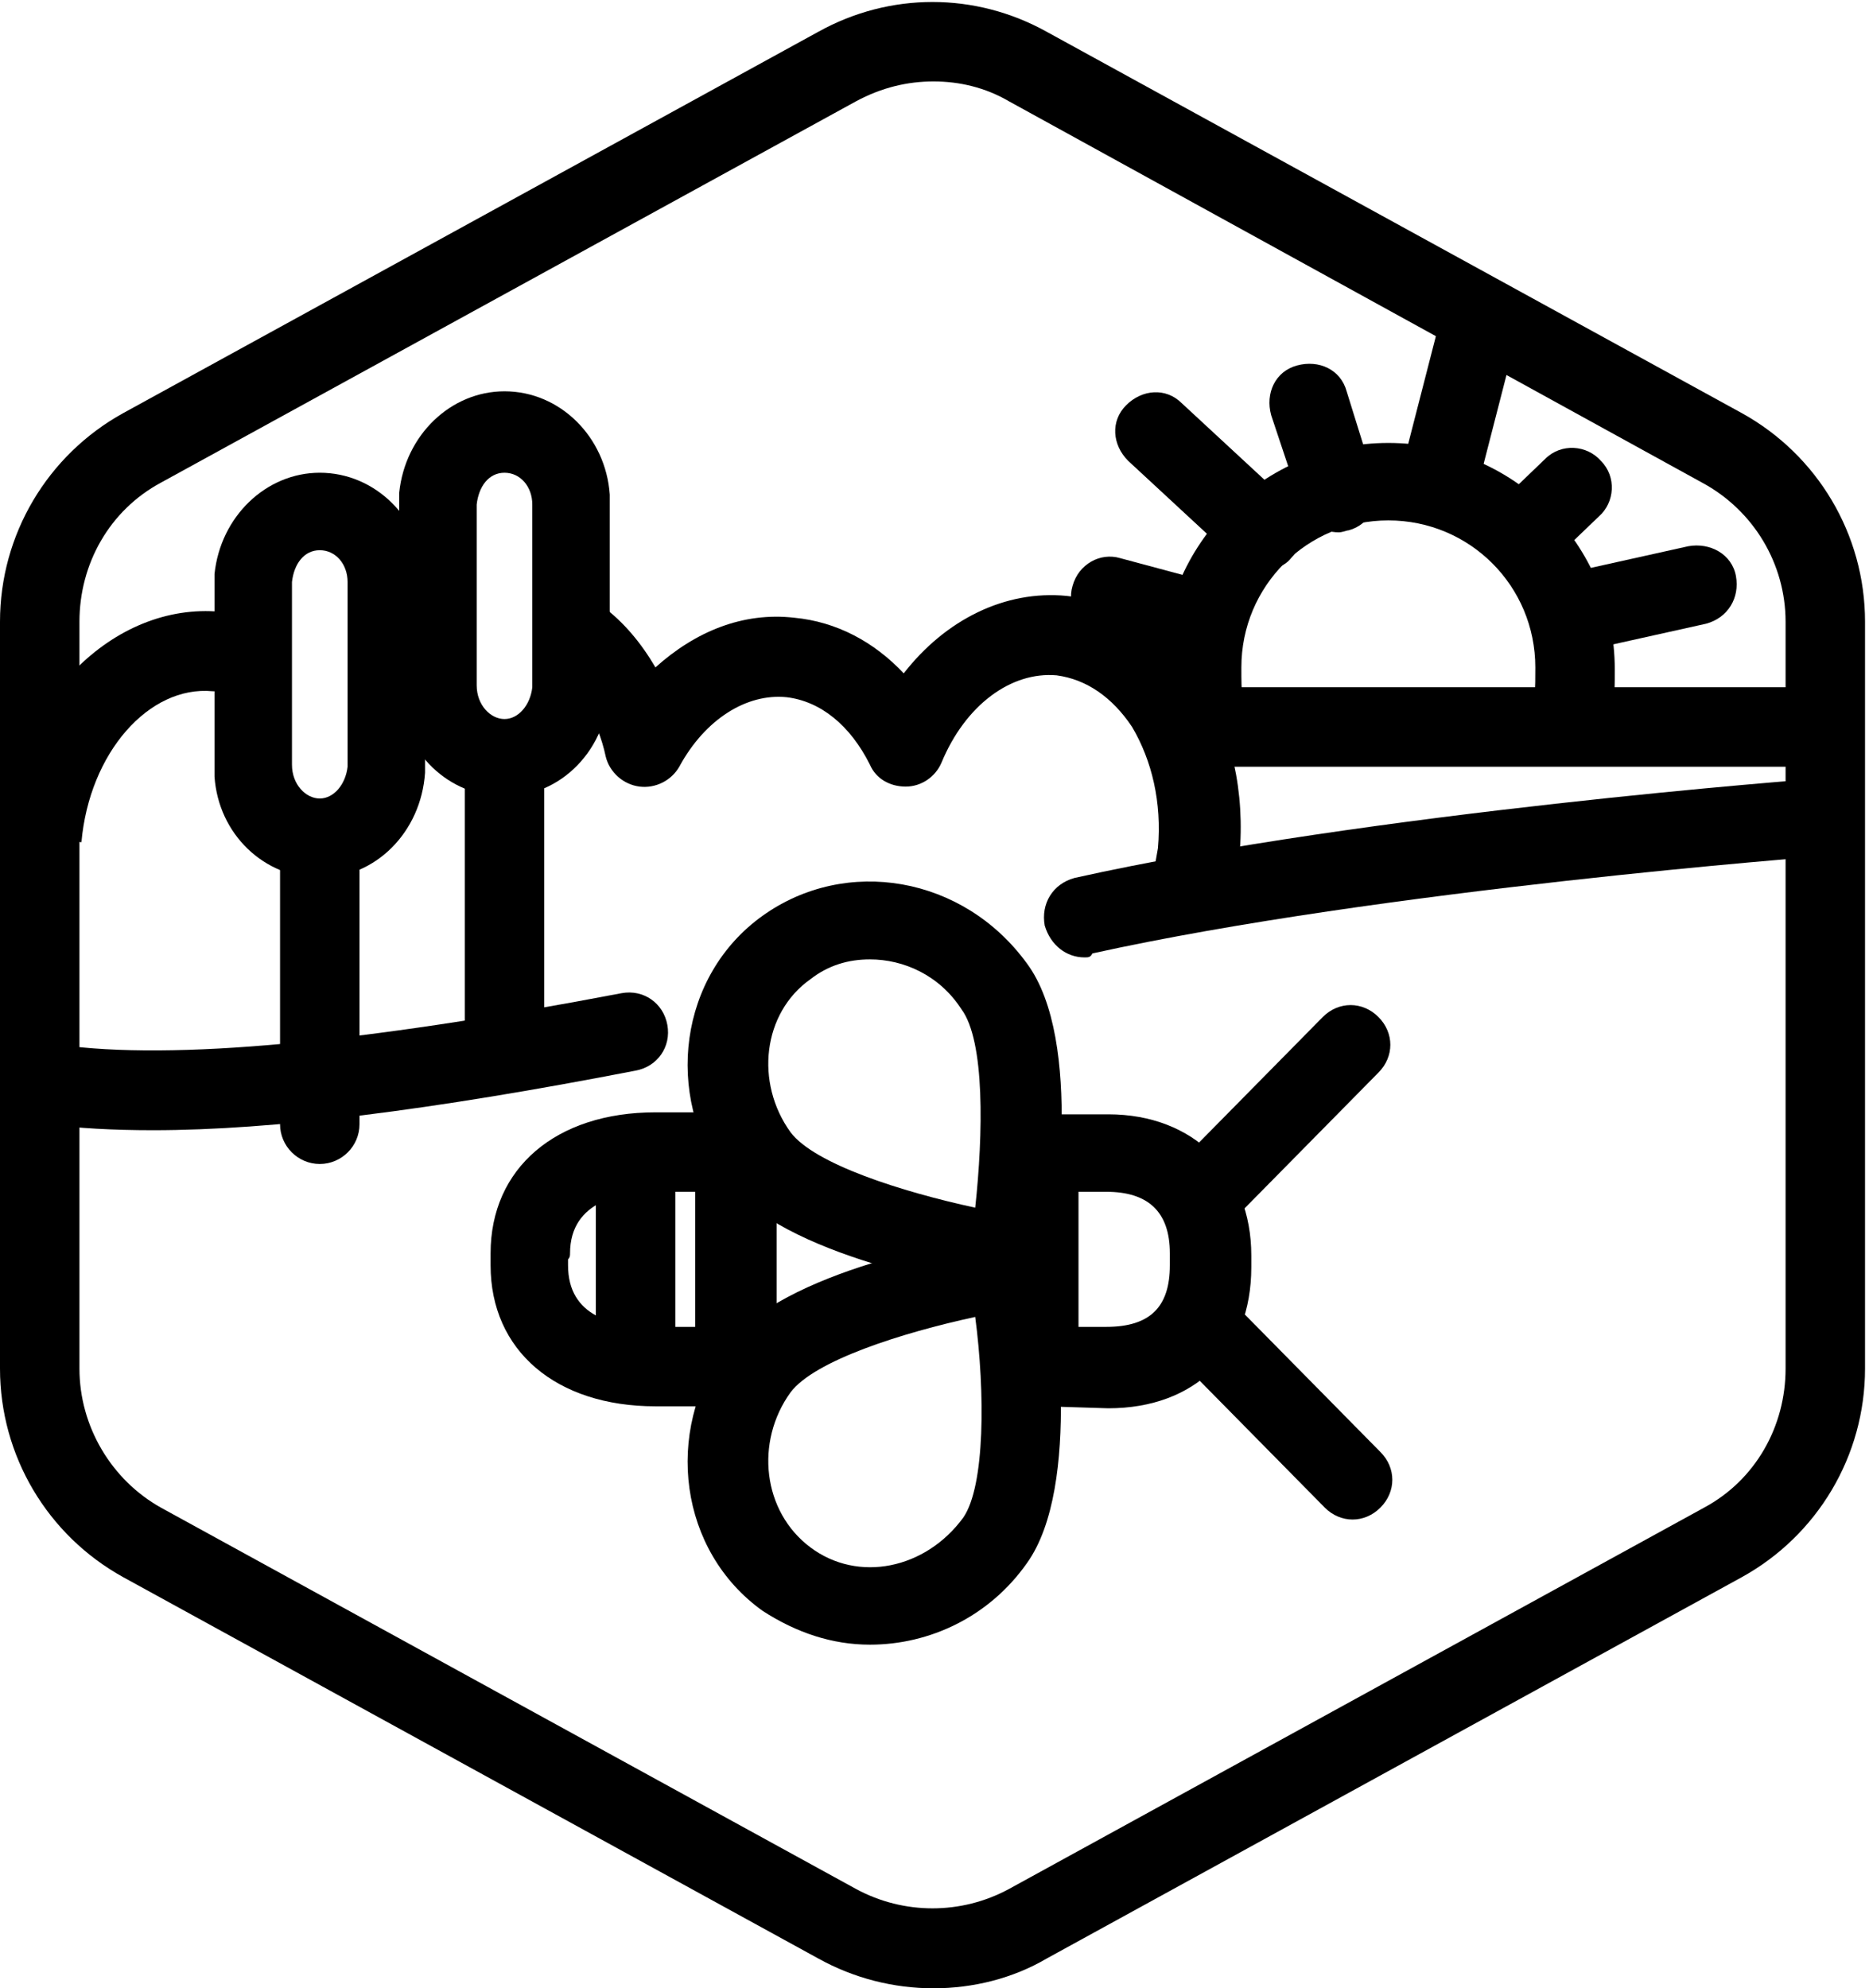 <?xml version="1.0" encoding="utf-8"?>
<!-- Generator: Adobe Illustrator 25.0.1, SVG Export Plug-In . SVG Version: 6.00 Build 0)  -->
<svg version="1.1" id="Layer_1" xmlns="http://www.w3.org/2000/svg" xmlns:xlink="http://www.w3.org/1999/xlink" x="0px" y="0px"
	 viewBox="0 0 94.1 100.1" style="enable-background:new 0 0 94.1 100.1;" xml:space="preserve">
<g id="Default_x5F_Hexagon_copy">
	<g id="Default_1_">
		<path d="M47,100.1c-2,0-4-0.5-5.8-1.5l-35-19.2C2.4,77.3,0,73.3,0,68.9V31.3c0-4.4,2.4-8.4,6.2-10.5l35-19.2c3.6-2,7.9-2,11.5,0
			l35,19.2c3.8,2.1,6.2,6.1,6.2,10.5v37.6c0,4.4-2.4,8.4-6.2,10.5l-35,19.2C51,99.6,49,100.1,47,100.1z M47,4.1
			c-1.3,0-2.6,0.3-3.9,1l-35,19.2c-2.6,1.4-4.1,4.1-4.1,7v37.6c0,2.9,1.6,5.6,4.1,7l35,19.2c2.4,1.3,5.3,1.3,7.7,0l35-19.2
			c2.6-1.4,4.1-4.1,4.1-7V31.3c0-2.9-1.6-5.6-4.2-7L50.8,5.1C49.6,4.4,48.3,4.1,47,4.1z"/>
	</g>
</g>
<g id="Your_Icon">
	<path d="M68.1,76.5c-0.5,0-1-0.2-1.4-0.6l-7-7.1c-0.8-0.8-0.8-2,0-2.8s2-0.8,2.8,0l7,7.1c0.8,0.8,0.8,2,0,2.8
		C69.1,76.3,68.6,76.5,68.1,76.5z"/>
	<path d="M61,61.7c-0.5,0-1-0.2-1.4-0.6c-0.8-0.8-0.8-2,0-2.8l7-7.1c0.8-0.8,2-0.8,2.8,0s0.8,2,0,2.8l-7,7.1
		C62.1,61.5,61.5,61.7,61,61.7z"/>
	<path d="M32,69.1c-1.1,0-2-0.9-2-2v-8.2c0-1.1,0.9-2,2-2c1.1,0,2,0.9,2,2v8.2C34,68.2,33.1,69.1,32,69.1z"/>
	<g>
		<path d="M50.8,65.1c-0.1,0-0.2,0-0.3,0c-1.8-0.3-11.1-1.8-14-5.7c-3.1-4.3-2.3-10.3,1.9-13.3s10.1-2,13.3,2.4l0,0
			c2.9,3.9,1.4,13.2,1.1,15C52.6,64.4,51.8,65.1,50.8,65.1z M43.8,48.3c-1.1,0-2.1,0.3-3,1c-2.4,1.7-2.8,5.2-1,7.7
			c1.2,1.6,5.6,3,9.3,3.8c0.4-3.7,0.5-8.4-0.7-10l0,0C47.3,49.1,45.5,48.3,43.8,48.3z"/>
	</g>
	<g>
		<path d="M43.8,82.8c-1.9,0-3.7-0.6-5.4-1.7c-4.2-3-5-9-1.9-13.3c2.9-3.9,12.1-5.4,14-5.7c1.1-0.2,2.1,0.6,2.3,1.6
			c0.3,1.8,1.7,11.1-1.1,15l0,0C49.8,81.4,46.8,82.8,43.8,82.8z M49.1,66.3c-3.7,0.8-8.1,2.2-9.3,3.8c-1.8,2.5-1.4,6,1,7.8
			s5.8,1.1,7.7-1.5l0,0C49.6,74.8,49.6,70.1,49.1,66.3z M50.1,77.5L50.1,77.5L50.1,77.5z"/>
	</g>
	<path d="M52.6,70.8c-0.5,0-1-0.2-1.4-0.5c-0.5-0.4-0.8-0.9-0.8-1.5c0-0.1,0-0.2,0-0.2V58.3c0-0.6,0.2-1.1,0.6-1.5
		c0.4-0.4,0.9-0.7,1.5-0.7c0,0,0.1,0,0.2,0h3.1c4.3,0,7.2,2.9,7.2,7.1c0,0.1,0,0.2,0,0.3s0,0.2,0,0.3c0,4.3-2.8,7.1-7.2,7.1
		L52.6,70.8L52.6,70.8z M54.3,66.8h1.4c2.2,0,3.2-1,3.2-3.1c0-0.1,0-0.2,0-0.3s0-0.2,0-0.3c0-2.1-1.1-3.1-3.2-3.1h-1.4V66.8z
		 M54.4,58.2L54.4,58.2L54.4,58.2z"/>
	<path d="M36.8,70.8H33c-5,0-8.3-2.8-8.3-7.1c0-0.1,0-0.2,0-0.3s0-0.2,0-0.3c0-4.3,3.3-7.1,8.3-7.1h3.8c1.3,0,2.3,1,2.3,2.2v10.3
		C39.1,69.8,38.1,70.8,36.8,70.8z M28.6,63.4c0,0.1,0,0.2,0,0.3c0,2.6,2.3,3.1,4.3,3.1H35V60h-2c-1.6,0-4.3,0.4-4.3,3.1
		C28.7,63.2,28.7,63.3,28.6,63.4z M35.1,58.3L35.1,58.3L35.1,58.3z"/>
</g>
<g id="MODIFIER----------">
	<path d="M46.9,92.6"/>
	<g>
		<path d="M59.5,38.2c-0.9-1.7-1-2.7-1-4.5c0-6.3,5.1-11.4,11.4-11.4s11.4,5.1,11.4,11.4c0,1.4,0,2.4-0.6,3.8L77,35.9
			c0.3-0.8,0.3-1.1,0.3-2.3c0-4.1-3.3-7.4-7.4-7.4s-7.4,3.3-7.4,7.4c0,1.4,0,1.7,0.5,2.6L59.5,38.2z"/>
		<path d="M79.1,32.9c-0.9,0-1.7-0.6-1.9-1.6c-0.2-1.1,0.4-2.1,1.5-2.4l6.3-1.4c1.1-0.2,2.2,0.4,2.4,1.5s-0.4,2.1-1.5,2.4l-6.3,1.4
			C79.4,32.9,79.2,32.9,79.1,32.9z"/>
		<path d="M76.6,28.9c-0.5,0-1.1-0.2-1.4-0.6c-0.8-0.8-0.7-2.1,0.1-2.8l2.5-2.4c0.8-0.8,2.1-0.7,2.8,0.1c0.8,0.8,0.7,2.1-0.1,2.8
			L78,28.4C77.6,28.8,77.1,28.9,76.6,28.9z"/>
		<path d="M72.4,26.4c-0.2,0-0.3,0-0.5-0.1c-1.1-0.3-1.7-1.4-1.4-2.4l1.8-7c0.3-1.1,1.4-1.7,2.4-1.4c1.1,0.3,1.7,1.4,1.4,2.4l-1.8,7
			C74.1,25.8,73.3,26.4,72.4,26.4z"/>
		<path d="M67.4,26.8c-0.8,0-1.6-0.5-1.9-1.4L64,20.9c-0.3-1.1,0.2-2.2,1.3-2.5c1.1-0.3,2.2,0.2,2.5,1.3l1.4,4.5
			c0.3,1.1-0.2,2.2-1.3,2.5C67.8,26.7,67.6,26.8,67.4,26.8z"/>
		<path d="M63.6,28.7c-0.5,0-1-0.2-1.4-0.5l-5.4-5c-0.8-0.8-0.9-2-0.1-2.8s2-0.9,2.8-0.1l5.4,5c0.8,0.8,0.9,2,0.1,2.8
			C64.7,28.5,64.1,28.7,63.6,28.7z"/>
		<path d="M60,33.1c-0.2,0-0.3,0-0.5-0.1l-4.1-1.1c-1.1-0.3-1.7-1.4-1.4-2.4c0.3-1.1,1.4-1.7,2.4-1.4l4.1,1.1
			c1.1,0.3,1.7,1.4,1.4,2.4C61.7,32.5,60.9,33.1,60,33.1z"/>
	</g>
	<path d="M91.6,38.6H59.7c-1.1,0-2-0.9-2-2s0.9-2,2-2h31.9c1.1,0,2,0.9,2,2S92.7,38.6,91.6,38.6z"/>
	<path d="M54.6,48.2c-0.9,0-1.7-0.6-2-1.6c-0.2-1.1,0.4-2.1,1.5-2.4c14.8-3.3,37.3-5,37.5-5c1.1-0.1,2.1,0.7,2.1,1.8
		s-0.7,2.1-1.8,2.1c-0.2,0-22.4,1.7-36.9,4.9C54.9,48.2,54.8,48.2,54.6,48.2z"/>
	<path d="M7.7,56.9c-2,0-3.8-0.1-5.3-0.3c-1.1-0.2-1.9-1.2-1.7-2.3s1.2-1.9,2.3-1.7c5.7,0.8,15.2-0.1,28.3-2.6
		c1.1-0.2,2.1,0.5,2.3,1.6s-0.5,2.1-1.6,2.3C21.7,55.9,13.7,56.9,7.7,56.9z"/>
	<g>
		<path d="M16.1,58.6c-1.1,0-2-0.9-2-2V43.3c0-1.1,0.9-2,2-2s2,0.9,2,2v13.3C18.1,57.7,17.2,58.6,16.1,58.6z"/>
		<path d="M16.1,44.2c-2.8,0-5.1-2.2-5.3-5.1c0-0.1,0-0.2,0-0.3v-9.5c0-0.1,0-0.2,0-0.4c0.3-2.9,2.6-5.1,5.3-5.1
			c2.8,0,5.1,2.3,5.3,5.2c0,0.1,0,0.2,0,0.2v0.2c0,0.1,0,0.1,0,0.2v8.7c0,0.1,0,0.2,0,0.2v0.2c0,0.1,0,0.2,0,0.2
			C21.2,41.9,18.9,44.2,16.1,44.2z M14.7,38.5C14.7,38.5,14.7,38.6,14.7,38.5c0,1,0.7,1.7,1.4,1.7s1.3-0.7,1.4-1.6l0,0v-0.1v-0.1
			v-8.8c0,0,0-0.1,0-0.2v-0.1c0-0.9-0.6-1.6-1.4-1.6s-1.3,0.7-1.4,1.6v0.1V38.5z M19.4,38.7L19.4,38.7L19.4,38.7z M21.4,38.3
			L21.4,38.3L21.4,38.3z M19.4,38.3L19.4,38.3L19.4,38.3z"/>
	</g>
	<g>
		<path d="M25.4,54.1c-1.1,0-2-0.9-2-2V39.5c0-1.1,0.9-2,2-2s2,0.9,2,2v12.6C27.4,53.2,26.5,54.1,25.4,54.1z"/>
		<path d="M25.4,40.1c-2.8,0-5.1-2.2-5.3-5.1c0-0.1,0-0.2,0-0.3v-9.5c0-0.1,0-0.2,0-0.4c0.3-2.9,2.6-5.1,5.3-5.1
			c2.8,0,5.1,2.3,5.3,5.2c0,0.1,0,0.2,0,0.2v0.2c0,0.1,0,0.1,0,0.2v8.6c0,0.1,0,0.2,0,0.2v0.2C30.6,37.8,28.2,40.1,25.4,40.1z
			 M24,34.5L24,34.5c0,1,0.7,1.7,1.4,1.7c0.7,0,1.3-0.7,1.4-1.6v-0.1v-0.1v-8.8c0,0,0-0.1,0-0.2l0,0l0,0l0,0l0,0
			c0-0.9-0.6-1.6-1.4-1.6s-1.3,0.7-1.4,1.6v0.1V34.5L24,34.5z M30.7,34.3L30.7,34.3L30.7,34.3z M28.7,34.3L28.7,34.3L28.7,34.3z"/>
	</g>
	<path d="M61.9,45.4l-3.9-1c0.1-0.6,0.2-1.1,0.3-1.7c0.2-2.3-0.3-4.4-1.3-6.1c-1-1.5-2.3-2.4-3.8-2.6c-2.3-0.2-4.6,1.5-5.8,4.4
		c-0.3,0.7-1,1.2-1.8,1.2s-1.5-0.4-1.8-1.1c-1-2-2.5-3.2-4.2-3.4c-2-0.2-4.1,1.1-5.4,3.5c-0.4,0.7-1.2,1.1-2,1
		c-0.8-0.1-1.5-0.7-1.7-1.5c-0.4-1.9-1.4-3.4-2.6-4.4l2.4-3.2c1.1,0.8,2,1.9,2.7,3.1c2-1.8,4.4-2.8,7-2.5c2.1,0.2,4,1.2,5.5,2.8
		c2.1-2.7,5.1-4.2,8.2-3.9c2.7,0.3,5.1,1.8,6.8,4.4c1.5,2.4,2.2,5.5,1.9,8.7C62.2,43.9,62.1,44.7,61.9,45.4z"/>
	<path d="M4.1,42.4l-4-0.4c0.6-6.7,5.6-11.7,11-11.2c0.8,0.1,1.6,0.3,2.3,0.6l-1.5,3.7c-0.4-0.2-0.8-0.3-1.2-0.3
		C7.5,34.5,4.5,37.9,4.1,42.4z"/>
</g>
</svg>
